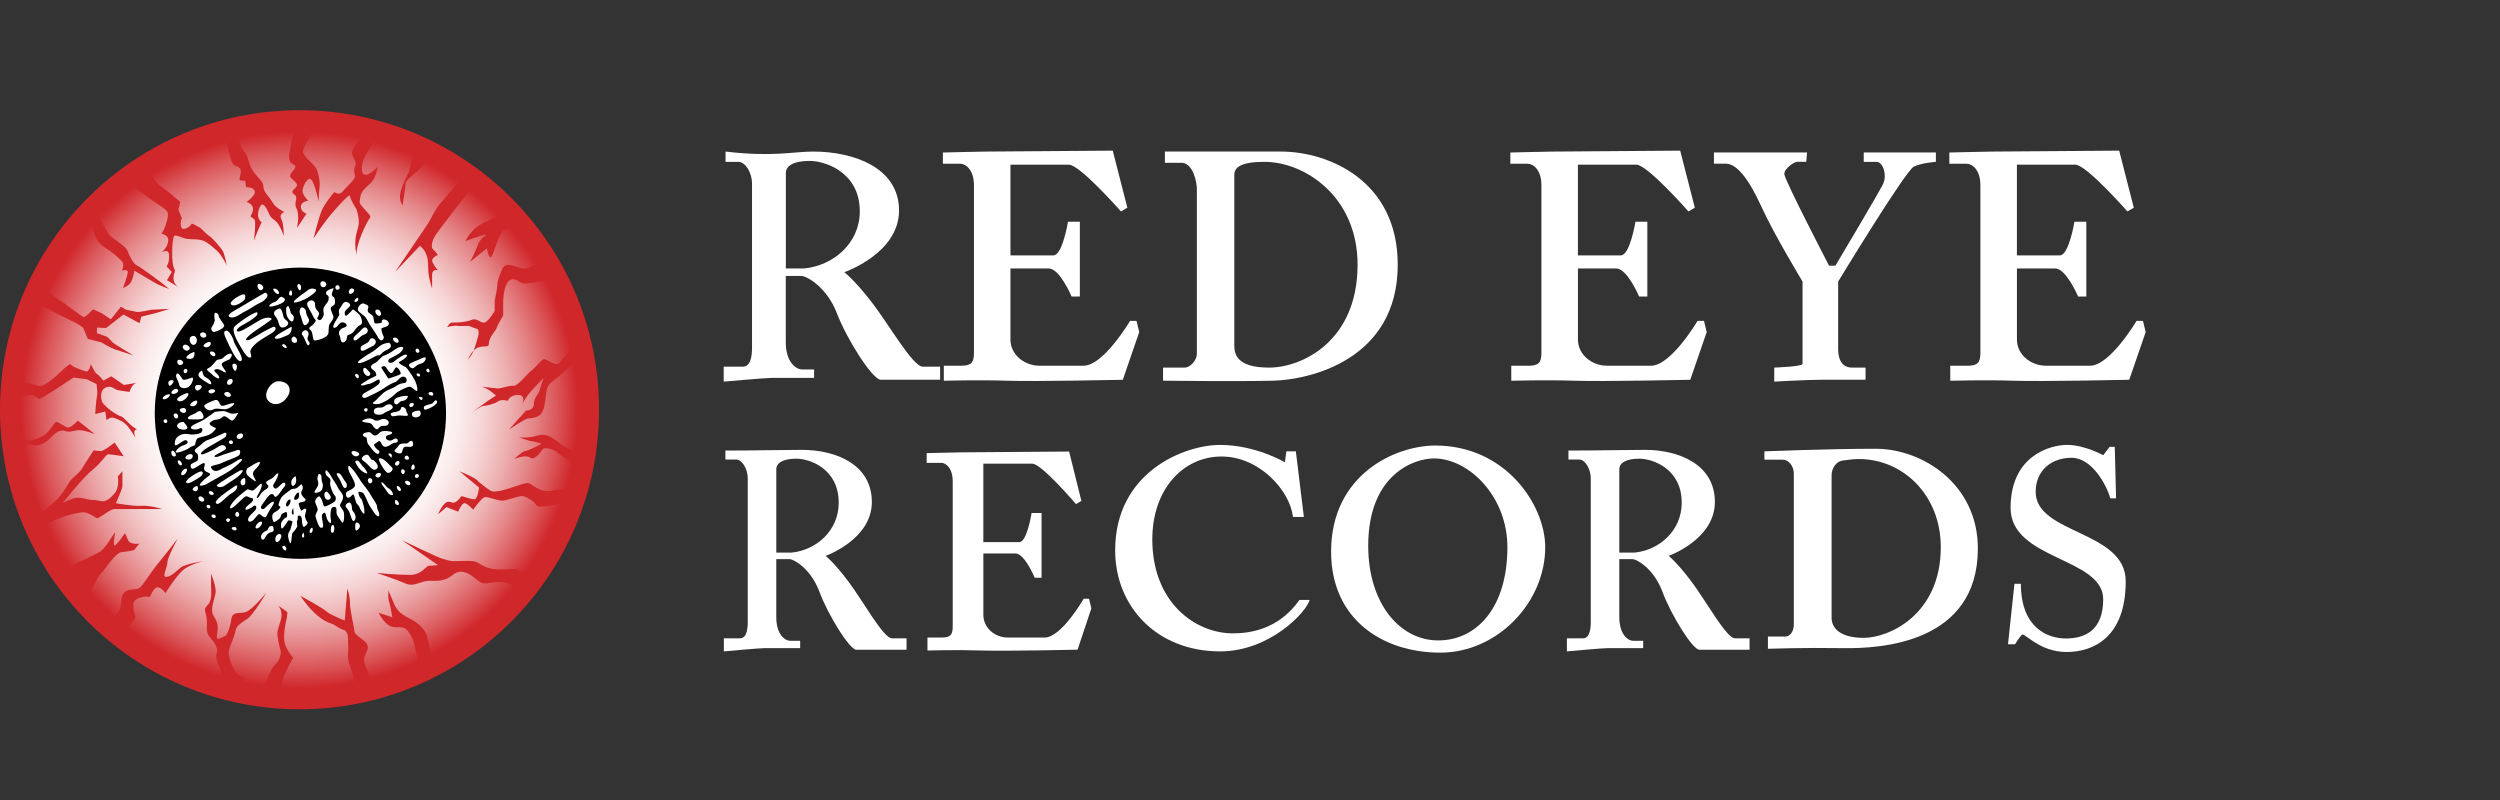 <?xml version="1.0" encoding="utf-8"?>
<!-- Generator: Adobe Illustrator 20.1.0, SVG Export Plug-In . SVG Version: 6.00 Build 0)  -->
<svg version="1.1" id="logos" xmlns="http://www.w3.org/2000/svg" xmlns:xlink="http://www.w3.org/1999/xlink" x="0px" y="0px"
	 viewBox="0 0 125 40" enable-background="new 0 0 125 40" xml:space="preserve">
<rect x="0" y="0" width="125" height="40" fill="#333333" stroke="none"/>
<g id="Layer_2_1_">
</g>
<radialGradient id="SVGID_1_" cx="14.976" cy="20.487" r="14.976" gradientUnits="userSpaceOnUse">
	<stop  offset="0.403" style="stop-color:#FFFFFF"/>
	<stop  offset="0.464" style="stop-color:#FEFAFA"/>
	<stop  offset="0.536" style="stop-color:#FBECEC"/>
	<stop  offset="0.613" style="stop-color:#F6D4D5"/>
	<stop  offset="0.694" style="stop-color:#EEB3B4"/>
	<stop  offset="0.778" style="stop-color:#E5888A"/>
	<stop  offset="0.863" style="stop-color:#DA5558"/>
	<stop  offset="0.93" style="stop-color:#D0272B"/>
</radialGradient>
<circle fill="url(#SVGID_1_)" cx="14.976" cy="20.487" r="14.976"/>
<path fill="#D0272B" d="M23.78,9.14c0,0-1.935,2.456-2.065,2.717c-0.13,0.261-0.174,0.522-0.043,0.63s0.217,0.261,0.217,0.261
	s-0.37,0.152-0.261,0.37c0.109,0.217,0.261,0.391,0.261,0.391s-0.283-0.065-0.283,0.217s0,0.696,0,0.696s-0.196-0.543-0.196-1
	s-0.043-0.587-0.13-0.783c-0.087-0.196-0.283-0.348-0.283-0.348l-1.239,1.304c0,0,1.543-2.261,1.652-2.434
	c0.109-0.174,0.435-0.826,0.609-1c0.174-0.174,0.304-0.348,0.5-0.587s0.804-0.956,0.804-0.956l0.348-0.109l0.283,0.239L23.78,9.14z"
	/>
<path fill="#D0272B" d="M21.628,7.51c-0.13,0.13-0.196,0.456-0.565,0.848c-0.37,0.391-0.783,0.63-0.783,0.804
	c0,0.174-0.152,1.109-0.152,1.109s-0.217-0.283-0.087-0.717s0.217-0.565,0.37-0.891s0.13-0.609,0.196-0.696
	c0.065-0.087,0.652-0.674,0.652-0.674L21.628,7.51z"/>
<path fill="#D0272B" d="M18.889,8.336c0,0-0.087,0.543-0.326,0.783s-0.5,0.413-0.543,0.717s-0.109,0.261,0.174,0.587
	c0.283,0.326,0.391,0.37,0.283,0.5c-0.109,0.13-0.696,1.282-0.652,1.848c-0.174-0.891,0.065-1.217,0.109-1.543
	c0.043-0.326-0.109-0.761-0.109-0.761s-0.326-0.522-0.326-0.674c0-0.152-0.587,0.5-0.956,0.935s-0.869,1.196-0.869,1.196
	s0.239-0.956,0.391-1.348c0.152-0.391,0.652-0.978,0.652-0.978s0.239,0.196,0.413-0.022s0.565-0.543,0.609-0.717
	c0.043-0.174-0.109-0.304,0.022-0.565c0.13-0.261-0.261-0.456-0.13-0.783s0.391-0.522,0.543-0.761s0.239-0.413,0.239-0.413
	l0.696,0.043c0,0-0.543,0.913-0.609,1.022c-0.065,0.109-0.5,0.696-0.391,1.174C18.215,9.054,18.889,8.336,18.889,8.336z"/>
<path fill="#D0272B" d="M16.041,6.054c-0.326,0.413-0.891,1.282-0.891,1.522s0.543,0.63,0.652,0.826
	c0.109,0.196,0.217,0.63,0.174,0.978c-0.043,0.348-0.043,0.696-0.043,0.696s-0.152-0.739-0.326-1.043
	c-0.174-0.304-0.456,0.239-0.478,0.478c-0.022,0.239,0.283,0.522,0.283,0.522s-0.37,0.043-0.37,0.304
	c0,0.261,0.283,0.348,0.283,0.348l-0.478,0.717c0,0,0.152-0.652-0.022-0.978c-0.174-0.326,0.152-0.522-0.13-0.717
	C14.411,9.51,15.02,9.38,14.802,9.14c-0.217-0.239-0.348-0.261-0.283-0.413c0.065-0.152,0.37-0.37,0.196-0.478
	c-0.174-0.109-0.261-0.13-0.261-0.413s0.109-0.652,0.174-0.956c0.065-0.304,0.456-1.109,0.456-1.109L16.041,6.054z"/>
<path fill="#D0272B" d="M11.716,6.25c0,0,0.196,0.956,0.478,1.304c0.283,0.348,0.174,0.543,0.435,0.956
	c0.261,0.413,0.543,0.543,0.543,0.826c0,0.283,0.304,0.5,0.456,0.783c0.152,0.283,0.587,0.478,0.587,0.478s-0.283,0.109-0.152,0.348
	c0.13,0.239,0.13,0.848,0.13,0.848s-0.217-0.609-0.435-0.761c-0.217-0.152-0.239-0.196-0.348-0.435
	c-0.109-0.239-0.196-0.37-0.304-0.37s-0.391,0.609-0.022,0.891c-0.087,0.13-0.391,0.913-0.391,0.913s0.13-0.978,0.022-1.065
	s-0.196-0.152-0.196-0.152s0.196-0.283,0.109-0.478c-0.087-0.196-0.304-0.239-0.304-0.239s0.478-0.326,0.413-0.543
	c-0.065-0.217-0.435-0.196-0.435-0.196l-0.043-0.326c0,0-0.283,0.043-0.283-0.087c0-0.13,0.13-0.37,0.022-0.522
	c-0.109-0.152-0.326-0.087-0.413-0.348c-0.087-0.261-0.152-0.478-0.217-0.761c-0.065-0.283-0.261-0.804-0.261-0.804L11.716,6.25z"/>
<path fill="#D0272B" d="M11.325,13.205c0,0-0.087-0.456-0.174-0.63c-0.087-0.174-0.522-0.674-0.696-0.783
	c-0.174-0.109-0.413-0.413-0.5-0.435c-0.087-0.022-0.37-0.239-0.391-0.152s-0.261,0.261-0.413,0.239
	c-0.152-0.022-0.13-0.478-0.065-0.5s-0.217-0.435-0.152-0.543s0.065-0.326,0.065-0.326S8.76,9.901,8.608,9.749
	C8.455,9.597,7.869,9.227,7.782,9.075C7.695,8.923,7.173,8.054,7.173,8.054l-1.13,0.804c0,0,0.891,0.674,1.369,1.022
	c0.478,0.348,0.913,0.565,0.978,0.761s-0.196,0.935-0.304,1c-0.109,0.065,0.326,0.043,0.326,0.37c0,0.326-0.326,0.609-0.326,0.609
	s0.37-0.239,0.37,0.174c0,0.413-0.13,0.522-0.13,0.522l0.261,0.283l-0.239,0.413l0.652,0.391c0,0-0.326-0.152-0.326-0.478
	c0-0.326,0.13-0.326,0.043-0.478c-0.087-0.152-0.109-0.543-0.109-0.804s0.022-0.696,0.087-0.826c0.065-0.13,0.456,0.109,0.674,0.13
	s0.63,0,0.848,0.109c0.217,0.109,0.435,0.304,0.652,0.5c0.217,0.196,0.5,0.761,0.5,0.761L11.325,13.205z"/>
<path fill="#D0272B" d="M8.108,14.162c0,0-1.065-0.804-1.261-0.891c-0.196-0.087-0.37-0.478-0.478-0.739
	c-0.109-0.261-0.717-0.565-0.891-0.783c-0.174-0.217-0.217-0.326-0.326-0.543c-0.109-0.217-0.652-0.869-0.652-0.869l-0.478,0.283
	c0,0,0.63,0.456,0.63,0.696c0,0.239,0.087,0.739,0.565,1.043c0.478,0.304,0.696,0.522,0.869,0.696s0,0.478,0,0.478
	s0.304-0.087,0.304,0.065c0,0.152-0.239,0.804-0.239,0.804s0.304-0.109,0.413-0.326c0.109-0.217,0.152-0.543,0.152-0.543
	s0.63,0.37,0.956,0.565c0.326,0.196,0.783,0.348,0.783,0.348L8.108,14.162z"/>
<path fill="#D0272B" d="M8.477,15.444l-0.913,0.043c0,0-0.587,0.13-0.717,0.109c-0.13-0.022-0.543-0.109-0.543-0.109l-0.261-0.152
	l-0.5,0.63l-0.456-0.304l-0.435-0.196c0,0-0.37,0.391-0.456,0.391s-1-0.717-1.087-0.761c-0.087-0.043-1.326-0.956-1.326-0.956
	L1.5,14.988c0,0,2.065,1.065,2.195,1.109c0.13,0.043,0.456,0.283,0.456,0.283l0.239,0.565l0.674,0.174c0,0,0.478,0.283,0.674,0.348
	s0.935,0.304,0.935,0.304s-1-0.587-1.065-0.674c-0.065-0.087-0.261-0.261-0.261-0.261l-0.5-0.174v-0.283L5.304,16.4l0.869-0.674
	l0.804,0.435l0.087-0.326l0.783-0.196L8.477,15.444z"/>
<path fill="#D0272B" d="M6.847,19.139c0.193-0.032-0.652,0.109-0.652,0.109l-0.63-0.435l-0.391,0.217c0,0-0.261-0.304-0.348-0.348
	c-0.087-0.043-0.283-0.478-0.283-0.478s-0.087,0.391-0.217,0.37s-0.739-0.239-0.783-0.348s-0.609,0.456-0.609,0.456
	S2.195,19.4,1.913,19.291s-1.478-0.326-1.478-0.326l-0.087,0.891c0,0,1.13-0.109,1.239-0.109c0.109,0,0.304,0.196,0.37,0.196
	s0.5-0.283,0.587-0.326c0.087-0.043,1.13-0.739,1.13-0.739l0.674,0.087l0.478,0.239c0,0,0.065,0.456,0.022,0.609
	c-0.043,0.152-0.087,0.891-0.087,0.891l0.5-0.13l0.065,0.435c0,0,0.174-0.152,0.304-0.13s0.478,0.152,0.674,0.348
	C6.499,21.422,6.782,21.9,6.782,21.9s-0.196-0.435,0.087-0.435c-0.326-0.109-0.652-0.609-0.826-0.652
	c-0.174-0.043-0.5-0.283-0.5-0.283s-0.37-0.283-0.435-0.435c-0.065-0.152-0.13-0.587,0.174-0.717c0.304-0.13,0.413,0.087,0.609,0.13
	c0.196,0.043,0.587,0.087,0.587,0.087S6.586,19.183,6.847,19.139z"/>
<path fill="#D0272B" d="M4.739,21.704L3.891,21.03c0,0-0.326,0.348-0.478,0.348s-0.5-0.304-0.609-0.283S2.5,21.574,2.217,21.748
	s-0.674,0.304-0.848,0.304s-0.826-0.261-0.826-0.261l-0.065,0.478c0,0,0.826-0.109,1.13-0.022c0.304,0.087,0.674-0.087,0.935-0.37
	c0.261-0.283,0.5-0.413,0.717-0.326c0.217,0.087,0.391-0.022,0.652-0.043S4.739,21.704,4.739,21.704z"/>
<path fill="#D0272B" d="M5.728,22.128c0,0-0.522,0.424-0.685,0.424c-0.163,0-0.359-0.033-0.359-0.033s-0.456,0.685-0.587,0.913
	c-0.13,0.228-0.522,0.489-0.619,0.652s-0.391,0.652-0.619,0.88s-0.88,0.783-1.043,0.815c-0.163,0.033-0.522,0.098-0.522,0.098
	l0.326,0.946c0,0,0.685-0.652,1.174-0.848s1.011-0.326,1.304-0.359c0.293-0.033,0.652,0.261,0.75,0.293
	c0.098,0.033,0.652-0.456,0.88-0.456s0.815,0,1.206,0c0.391,0,1.174,0,1.174,0s-0.619-0.196-1.043-0.163
	c-0.424,0.033-1.272-0.13-1.272-0.13s0.326-0.717,0.326-0.848c0-0.13,0-0.75,0-0.75l-0.228,0.261c0,0,0.098,0.554-0.163,0.848
	c-0.261,0.293-0.424,0.391-0.587,0.391s-0.293-0.065-0.522-0.065s-0.619-0.163-0.88-0.098c-0.261,0.065-0.619,0.261-0.619,0.261
	s1.076-1.337,1.5-1.663c0.424-0.326,0.685-0.783,0.783-0.783s0.783,0.098,0.783,0.098L5.728,22.128z"/>
<path fill="#D0272B" d="M5.76,26.627c-0.13,0.098-0.489,0.848-0.848,1.011s-0.75,0.391-1.011,0.489
	c-0.261,0.098-0.783,0.489-0.783,0.489s0.196,0.685,0.456,0.913s0.652,0.783,0.652,0.783s0.554-1.369,0.815-1.63
	c0.261-0.261,0.717-1.043,1.043-1.076c0.326-0.033,0.619-0.098,0.619-0.098l0.261-0.326c0,0-0.456,0.065-0.554-0.163
	C6.314,26.79,6.249,26.66,6.249,26.66s-0.424,0.619-0.522,0.619S5.76,26.627,5.76,26.627z"/>
<path fill="#D0272B" d="M8.89,26.921c0,0-0.522,0.685-0.978,1.239s-0.75,1.109-0.946,1.239c-0.196,0.13-0.587,0-0.783,0.261
	c-0.196,0.261-0.033,0.619-0.293,0.978c-0.261,0.359-0.456,0.522-0.456,0.522l0.424,0.815c0,0,0.913-1.011,0.913-1.109
	c0-0.098-0.293-0.717,0.065-0.913c0.359-0.196,0.652-0.098,0.652-0.098s0.196-0.489,0.391-0.489c0.196,0,0.391,0.293,0.391,0.293
	s0.587-0.946,0.946-1.206c0.359-0.261,0.946-0.391,0.946-0.391s-0.913,0.13-1.141,0.326c-0.228,0.196-0.489,0.456-0.717,0.456
	c-0.228,0,0.065-0.456,0.065-0.717C8.369,27.866,8.89,26.921,8.89,26.921z"/>
<path fill="#D0272B" d="M10.553,28.681c0,0,0,0.326,0,0.587c0,0.261,0.065,0.75-0.163,0.978c-0.228,0.228-0.13,0.228-0.065,0.619
	c0.065,0.391-0.065,0.717,0.13,0.946c0.196,0.228,0.326,0.391,0.391,0.619c0.065,0.228-0.163,0.228,0.065,0.783
	c0.228,0.554,0.326,0.75,0.261,0.946c-0.065,0.196-0.13,0.424-0.13,0.424l0.685,0.228l0.522-0.913c0,0-0.326-0.065-0.489-0.326
	c-0.163-0.261-0.424-0.815-0.293-1.141c0.13-0.326,0.293-0.75,0.326-0.946c0.033-0.196,0.293-0.359,0.587-0.554
	s0.946-1.304,0.946-1.304s-0.717,0.88-1.043,0.978c-0.326,0.098-0.652-0.065-0.717,0.359s-0.228,0.848-0.326,0.848
	c-0.098,0-0.456,0.326-0.391-0.065c0.065-0.391,0.065-0.587-0.163-0.946c-0.228-0.359,0.098-0.913,0.098-1.239
	C10.781,29.236,10.553,28.681,10.553,28.681z"/>
<path fill="#D0272B" d="M13.911,30.279c0,0,0.261,0.261,0.13,0.717c-0.13,0.456-0.196,0.522-0.163,0.815
	c0.033,0.293,0.163,0.783,0.163,0.783s0,0.359-0.261,0.619c-0.261,0.261-0.326,0.554-0.456,0.815
	c-0.13,0.261-0.489,0.978-0.489,0.978l1.141,0.098c0,0,0.033-0.913,0.261-1.402c0.228-0.489,0.424-0.815,0.424-0.815
	s-0.456-0.456-0.456-0.978c0-0.522,0.098-0.815,0.13-0.978c0.033-0.163,0.033-0.326,0.033-0.326L13.911,30.279z"/>
<path fill="#D0272B" d="M15.02,29.79c0,0,0.391,0.619,0.88,1.011c0.489,0.391,0.652,0.326,0.88,0.489s0.456,0.228,0.456,0.228
	s0.163,0.098,0.163,0.391c0,0.293,0.033,0.456,0,0.783c-0.033,0.326,0.13,0.685,0.228,0.978c0.098,0.293,0.065,0.359,0.065,0.652
	s0,0.619,0,0.619l0.848-0.13c0,0-0.033-0.75-0.098-1.043c-0.065-0.293-0.293-0.619-0.228-0.88s0.261-0.456,0.13-0.685
	c-0.13-0.228-0.619-0.456-0.619-0.619c0-0.163-0.228-1.043-0.228-1.435c0-0.391-0.13-0.717-0.13-0.717l-0.13,1.598
	c0,0-0.75-0.293-0.913-0.456S15.02,29.79,15.02,29.79z"/>
<path fill="#D0272B" d="M19.421,29.529c0,0-0.033,0.359,0.033,0.554s0.163,0.783,0.163,0.783l-0.685-0.228
	c0,0,0.261,0.554,0.619,0.685s0.619-0.13,0.913,0.326c0.293,0.456,0.228,0.522,0.391,1.206c0.163,0.685,0.196,1.109,0.196,1.109
	l0.75-0.391c0,0-0.326-1.174-0.424-1.663c-0.098-0.489-0.554-0.815-0.946-1.011s-0.587-0.391-0.717-0.685
	C19.584,29.92,19.421,29.529,19.421,29.529z"/>
<path fill="#D0272B" d="M18.835,28.649c0,0,0.783,0.261,1.109,0.391c0.326,0.13,0.522,0.261,0.848,0.163
	c0.326-0.098,0.456-0.163,0.685-0.163s0.522,0.033,0.848-0.098c0.326-0.13,0.456-0.456,0.913-0.326
	c0.456,0.13,0.685,0.554,0.978,0.554s0.359-0.065,0.815-0.065c0.456,0,1.011,0.391,1.109,0.456c0.098,0.065,0.619-0.261,0.619-0.261
	s-0.619-0.848-1.011-0.848c-0.391,0-0.815,0.065-1.239-0.033c-0.424-0.098-0.587-0.326-0.848-0.359s-0.815,0-0.978,0
	s-0.359-0.065-0.587-0.13c-0.228-0.065-1.989-0.913-1.989-0.913l1.793,1.239c0,0-0.326,0.033-0.456,0.033s-0.359,0.456-0.946,0.456
	C19.911,28.747,18.835,28.649,18.835,28.649z"/>
<path fill="#D0272B" d="M22.975,23.563l0.978,0.815c0,0-0.065,0.587-0.228,0.587s-0.652-0.163-0.652-0.163s-0.196,0.293-0.359,0.326
	s-0.261-0.13-0.456,0.033s-0.359,0.554-0.359,0.554l0.424-0.359l0.587,0.228c0,0,0.163-0.391,0.293-0.424
	c0.13-0.033,0.456,0.326,0.456,0.326s0.391-0.554,0.554-0.619c0.163-0.065,0.685,0.196,0.946,0.163
	c0.261-0.033,0.783-0.228,0.946-0.228c0.163,0,0.619,0.261,0.717,0.456c0.098,0.196,1.011-0.065,1.174-0.065
	s0.848,0.717,0.848,0.717l0.228-1.011c0,0-0.619-0.424-1.043-0.424s-0.424,0.13-0.815,0.065c-0.391-0.065-0.685-0.391-0.815-0.391
	s-0.326,0.065-0.619,0.163c-0.293,0.098-1.011,0.359-1.239,0.228c-0.228-0.13-0.587-0.424-0.717-0.554
	C23.693,23.856,22.975,23.563,22.975,23.563z"/>
<path fill="#D0272B" d="M29.138,23.432c0,0-1.141-0.652-1.239-0.783c-0.098-0.13-0.652-0.359-0.783-0.163
	c-0.13,0.196-0.424,0.554-0.619,0.391s-0.783,0.065-0.783,0.065s0.424-0.391,0.554-0.391c0.13,0,0.815-0.359,0.815-0.359
	s-0.391-0.13-0.489-0.13c-0.098,0-0.652-0.196-0.652-0.196s0.456,0.065,0.978-0.098c0.522-0.163,1.011,0.391,1.239,0.522
	c0.228,0.13,0.456,0.196,0.685,0.326c0.228,0.13,0.783,0.196,0.783,0.196L29.138,23.432z"/>
<path fill="#D0272B" d="M29.04,17.889c0,0-0.587,0.456-1.011,0.848s-0.652,0.391-0.717,0.913s-0.098,0.848-0.261,1.043
	s-0.522,0.228-0.652,0.228s-0.946,0.554-0.946,0.554l0.848-0.946c0,0,0.391,0,0.391-0.326s0.261-0.522,0.293-0.685
	s0.196-0.619,0.196-0.619s-0.587,0.587-0.783,0.848c-0.196,0.261-0.293,0.489-0.293,0.489s0.228-0.489-0.196-0.489
	c-0.424,0-0.522,0.293-0.522,0.293s-0.326-0.098-0.489,0.033c-0.163,0.13-0.652,0.228-0.75,0.228c-0.098,0-0.554,0.326-0.554,0.326
	s0.652-0.489,0.848-0.619s0.359-0.228,0.359-0.228s-0.391-0.359-0.652-0.424c-0.261-0.065,0.554,0.065,0.75,0.065
	s0.587-0.163,0.783-0.13s0.75-0.685,0.88-0.75c0.13-0.065,0.522-0.587,0.652-0.587c0.13,0,0.587,0.391,0.75,0.196
	s0.685-0.815,0.848-1.043s0.424-0.848,0.424-0.848S29.138,17.824,29.04,17.889z"/>
<path fill="#D0272B" d="M27.247,12.999c0,0-0.049,0.028-0.128,0.07c-0.214,0.114-0.644,0.33-0.883,0.354
	c-0.326,0.033-0.913-0.424-1.109,0c-0.196,0.424-0.261,0.685-0.261,0.848c0,0.163-0.13,0.75-0.13,0.75v0.522
	c0,0-0.326,0.554-0.522,0.587c-0.196,0.033-0.359-0.261-0.652-0.13c-0.293,0.13-0.88,0.13-0.978,0.13
	c-0.098,0-0.228,0.228-0.228,0.228s0.293-0.098,0.522-0.065c0.228,0.033,0.522-0.033,0.652,0.033c0.13,0.065,0.359,0.13,0.359,0.13
	s0.098,0.13,0,0.424c-0.098,0.293-0.163,0.652-0.326,0.88c-0.163,0.228-0.163,0.228-0.163,0.228s0.196-0.619,0.685-0.652
	c0.489-0.033,0.293-0.033,0.391-0.326c0.098-0.293,0.326-0.489,0.359-0.619c0.033-0.13,0.326-0.619,0.326-0.619s0-0.587,0-0.75
	s0.065-0.946,0.391-1.043c0.326-0.098,0.424,0.261,0.815,0.196c0.391-0.065,1.011-0.13,1.206-0.261
	c0.196-0.13,0.424-0.293,0.424-0.293l-0.587-1.011L27.247,12.999z"/>
<path fill="#D0272B" d="M25.29,10.456c-0.065,0.13-0.652,0.456-0.75,0.522c-0.098,0.065-0.326,0.098-0.685,0.359
	c-0.359,0.261-0.587,0.717-0.587,0.717s0.717-0.261,0.978-0.326c0.261-0.065-0.228,0.13-0.359,0.522
	c-0.13,0.391-0.391,0.848-0.391,0.848l0.848-0.685c0,0,0.098,0.587,0.228,0.424s0.359-1.174,0.619-1.304
	c0.261-0.13,0.652-0.456,0.783-0.489c0.13-0.033-0.033-0.424-0.13-0.456C25.747,10.553,25.29,10.456,25.29,10.456z"/>
<circle cx="15.02" cy="20.661" r="7.282"/>
<path fill="#FFFFFF" d="M13.911,19.063c-0.359,0-0.783,0.619-0.522,0.946s0.717,0.228,0.978-0.163S14.433,19.063,13.911,19.063z"/>
<path fill="#FFFFFF" d="M11.912,20.639c0,0-0.196,0.391-0.304,0.391c-0.109,0-0.348-0.304-0.456-0.196
	c-0.109,0.109-0.261,0.152-0.37,0.152c-0.109,0-0.304,0.13-0.304,0.196c0,0.065,0.152,0.152,0.261,0.196
	c0.109,0.043,0.043,0.087-0.13,0.261c-0.174,0.174-0.674,0.217-0.739,0.283c-0.065,0.065-0.109,0.239-0.109,0.304
	s-0.13,0.043-0.304,0.174s-0.696,0.304-0.674,0.196c0.022-0.109,0.217-0.283,0.435-0.348c0.217-0.065,0.196-0.217,0.065-0.239
	s-0.543,0.413-0.543,0.196s0.065-0.348,0.283-0.456c0.217-0.109,0.435-0.022,0.565-0.022c0.13,0,0.391-0.022,0.478-0.109
	c0.087-0.087,0.065-0.283-0.087-0.196c-0.152,0.087-0.435,0.065-0.435-0.043c0-0.109,0.391-0.261,0.565-0.348
	c0.174-0.087,0.63-0.435,0.63-0.435s0.283-0.043,0.413-0.043c0.13,0,0.174,0.043,0.348,0.109
	C11.672,20.726,11.912,20.639,11.912,20.639z"/>
<path fill="#FFFFFF" d="M11.694,20.161c-0.123-0.031-0.435,0.13-0.587,0.13s-0.13-0.37-0.37-0.283
	c-0.239,0.087-0.5,0.196-0.522,0.283c-0.022,0.087,0.217,0.304,0.413,0.196c0.196-0.109,0.37-0.022,0.609-0.022
	C11.477,20.465,11.781,20.183,11.694,20.161z"/>
<path fill="#FFFFFF" d="M9.977,20.552c-0.2,0.05-0.109,0.087-0.348,0.174c-0.239,0.087-0.326,0.239-0.13,0.239
	c0.196,0,0.652,0.043,0.674-0.087C10.194,20.748,10.064,20.53,9.977,20.552z"/>
<path fill="#FFFFFF" d="M9.173,21.095c-0.326,0-0.413,0.261-0.196,0.348c0.217,0.087,0.391,0.022,0.391-0.065
	C9.368,21.291,9.173,21.095,9.173,21.095z"/>
<path fill="#FFFFFF" d="M9.607,18.878c-0.095,0.019-0.413,0.174-0.478,0.087c-0.065-0.087-0.217-0.391-0.304-0.261
	c-0.087,0.13,0.109,0.348,0.13,0.522c0.022,0.174,0.261,0.239,0.456,0.13C9.607,19.248,9.716,18.857,9.607,18.878z"/>
<path fill="#FFFFFF" d="M9.934,19.248C9.644,19.229,9.76,19.53,9.868,19.53C9.977,19.53,10.26,19.27,9.934,19.248z"/>
<path fill="#FFFFFF" d="M10.586,19.465c-0.282,0.031-0.152,0.261,0.043,0.196S10.781,19.444,10.586,19.465z"/>
<path fill="#FFFFFF" d="M9.781,20.03c-0.245,0.07-0.391,0.283-0.152,0.283C9.868,20.313,9.934,19.987,9.781,20.03z"/>
<path fill="#FFFFFF" d="M9.151,20.4c-0.353,0.05-0.043,0.304,0.087,0.239C9.368,20.574,9.303,20.378,9.151,20.4z"/>
<path fill="#FFFFFF" d="M9.325,19.661c-0.108,0.025-0.674,0.283-0.391,0.391C9.216,20.161,9.607,19.596,9.325,19.661z"/>
<path fill="#FFFFFF" d="M8.716,19.465c-0.272,0.156-0.13,0.304,0.087,0.196C9.021,19.552,8.868,19.378,8.716,19.465z"/>
<path fill="#FFFFFF" d="M8.564,19.009c-0.239,0.02-0.13,0.304-0.065,0.283C8.564,19.27,8.825,18.987,8.564,19.009z"/>
<path fill="#FFFFFF" d="M9.281,18.444c-0.13,0-0.13,0.217-0.022,0.217S9.434,18.444,9.281,18.444z"/>
<path fill="#FFFFFF" d="M8.955,17.987c-0.158,0-0.109,0.304,0.087,0.261C9.238,18.205,9.173,17.987,8.955,17.987z"/>
<path fill="#FFFFFF" d="M10.107,18.531c-0.13,0.043-0.304,0.217-0.065,0.391c0.239,0.174,0.543,0.391,0.522,0.239
	s-0.239-0.283-0.326-0.326C10.151,18.791,10.107,18.531,10.107,18.531z"/>
<path fill="#FFFFFF" d="M10.868,17.987c-0.109,0.065-0.239,0.326-0.435,0.413c-0.196,0.087,0,0.152,0.174,0.326
	c0.174,0.174,0.413,0.283,0.348,0.109c-0.065-0.174-0.37-0.304-0.174-0.37c0.196-0.065,0.435,0.196,0.5,0.152
	s-0.217-0.304-0.196-0.413s0.326-0.196,0.391-0.239c0.065-0.043,0.196-0.283,0.043-0.283c-0.152,0-0.304,0.152-0.37,0.217
	C11.086,17.965,10.868,17.987,10.868,17.987z"/>
<path fill="#FFFFFF" d="M10.586,17.574c-0.206,0-0.022,0.239,0.109,0.239C10.825,17.813,10.781,17.574,10.586,17.574z"/>
<path fill="#FFFFFF" d="M10.477,17.096c-0.108-0.015-0.456,0.196-0.217,0.261C10.499,17.422,10.629,17.118,10.477,17.096z"/>
<path fill="#FFFFFF" d="M9.586,16.813c-0.224,0.093-0.043,0.522,0.152,0.413C9.934,17.118,9.847,16.705,9.586,16.813z"/>
<path fill="#FFFFFF" d="M9.194,17.248c-0.187,0.14,0.13,0.391,0.261,0.239C9.586,17.335,9.281,17.183,9.194,17.248z"/>
<path fill="#FFFFFF" d="M9.716,17.596c-0.196,0.043-0.609,0.326-0.261,0.348C9.803,17.965,9.716,17.596,9.716,17.596z"/>
<path fill="#FFFFFF" d="M10.76,15.64c-0.065,0-0.043,0.283-0.022,0.348c0.022,0.065-0.087,0.283-0.152,0.37
	c-0.065,0.087,0.022,0.261,0.13,0.239s0.587-0.196,0.478-0.37s-0.261-0.348-0.261-0.435S10.846,15.64,10.76,15.64z"/>
<path fill="#FFFFFF" d="M10.173,16.618c-0.296,0-0.152,0.304,0.043,0.261C10.412,16.835,10.281,16.618,10.173,16.618z"/>
<path fill="#FFFFFF" d="M11.325,16.531c-0.174,0-0.13,0.196,0,0.456c0.13,0.261,0.5,1.152,0.717,1.065
	c0.217-0.087-0.304-0.783-0.348-0.978C11.651,16.879,11.455,16.531,11.325,16.531z"/>
<path fill="#FFFFFF" d="M12.145,14.719c-0.13,0.016-0.784,0.392-0.566,0.523c0.218,0.131,0.675-0.24,0.675-0.305
	S12.319,14.698,12.145,14.719z"/>
<path fill="#FFFFFF" d="M13.256,14.632c-0.196,0.109-1.089,0.632-1.263,0.741c-0.174,0.109-0.741,0.37-0.501,0.479
	c0.24,0.109,0.566-0.196,0.762-0.283s0.457-0.283,0.632-0.37c0.174-0.087,0.283-0.109,0.436-0.305
	C13.473,14.698,13.256,14.632,13.256,14.632z"/>
<path fill="#FFFFFF" d="M12.972,14.197c-0.199-0.028-0.065,0.392,0.109,0.305C13.256,14.415,13.125,14.218,12.972,14.197z"/>
<path fill="#FFFFFF" d="M12.842,15.613c-0.218,0.022-1.024,0.588-1.133,0.741c-0.109,0.152,0.087,0.588,0.218,0.806
	c0.131,0.218,0.37,0.697,0.545,0.719c0.174,0.022,0.044-0.196,0.044-0.305c0-0.109,0.152-0.327,0.501-0.566
	c0.349-0.24,0.784-0.414,0.762-0.588s-0.218-0.022-0.414,0.065c-0.196,0.087-0.806,0.501-0.958,0.523
	c-0.152,0.022-0.152-0.065,0.109-0.283c0.261-0.218,1.089-0.719,1.067-0.784c-0.022-0.065-0.24-0.087-0.457,0
	c-0.218,0.087-0.958,0.61-1.176,0.632c-0.218,0.022-0.087-0.174,0.152-0.305c0.24-0.131,0.501-0.283,0.675-0.436
	C12.951,15.678,12.842,15.613,12.842,15.613z"/>
<path fill="#FFFFFF" d="M13.683,14.433c-0.097,0.019,0.163,0.342,0.245,0.261S13.846,14.401,13.683,14.433z"/>
<path fill="#FFFFFF" d="M14.123,14.857c-0.182-0.078-0.179,0.179-0.391,0.245s-0.359,0.228-0.212,0.228
	c0.147,0,0.522-0.114,0.652-0.228C14.303,14.988,14.237,14.906,14.123,14.857z"/>
<path fill="#FFFFFF" d="M13.96,15.428c-0.176,0.059-0.375,0.179-0.179,0.408c0.196,0.228,0.13,0.505,0.31,0.538
	s0.44-0.179,0.261-0.326c-0.179-0.147-0.163-0.147-0.196-0.293C14.123,15.607,14.058,15.395,13.96,15.428z"/>
<path fill="#FFFFFF" d="M14.417,15.297c-0.147,0.049-0.114,0.196-0.098,0.391c0.016,0.196,0.293,0.554,0.359,0.293
	c0.065-0.261-0.114-0.212-0.147-0.375C14.498,15.444,14.417,15.297,14.417,15.297z"/>
<path fill="#FFFFFF" d="M14.563,16.341c-0.129,0.086-0.929,0.473-0.815,0.571c0.114,0.098,0.456-0.082,0.652-0.163
	C14.596,16.667,14.612,16.308,14.563,16.341z"/>
<path fill="#FFFFFF" d="M14.677,16.83c-0.16,0.046-0.13,0.342,0.082,0.31C14.971,17.107,14.792,16.797,14.677,16.83z"/>
<path fill="#FFFFFF" d="M14.172,17.205c-0.18,0.045,0.082,0.228,0.147,0.196C14.384,17.368,14.237,17.188,14.172,17.205z"/>
<path fill="#FFFFFF" d="M11.71,18.183c-0.212,0,0,0.408,0.065,0.359C11.841,18.493,11.922,18.183,11.71,18.183z"/>
<path fill="#FFFFFF" d="M11.482,18.952c-0.159,0.043-0.185,0.328,0,0.287C11.666,19.198,11.707,18.891,11.482,18.952z"/>
<path fill="#FFFFFF" d="M11.328,19.598c-0.287,0.072,0.021,0.308,0.164,0.236C11.636,19.762,11.451,19.567,11.328,19.598z"/>
<path fill="#FFFFFF" d="M14.558,14.522c-0.07-0.042-0.174,0.226-0.041,0.256S14.609,14.553,14.558,14.522z"/>
<path fill="#FFFFFF" d="M14.948,14.204c-0.123-0.008-0.092,0.195,0.01,0.297C15.06,14.604,15.112,14.215,14.948,14.204z"/>
<path fill="#FFFFFF" d="M15.655,14.43c-0.215-0.02-0.308,0.133-0.472,0.236c-0.164,0.103-0.554,0.4-0.482,0.451
	c0.072,0.051,0.492-0.103,0.738-0.267C15.686,14.686,15.994,14.461,15.655,14.43z"/>
<path fill="#FFFFFF" d="M16.137,14.061c-0.187,0-0.144,0.328,0.051,0.297C16.383,14.327,16.342,14.061,16.137,14.061z"/>
<path fill="#FFFFFF" d="M16.64,14.42c-0.01,0.007-0.338,0.072-0.338,0.226c0,0.164,0.133,0.062,0.133,0.236
	s-0.021,0.174-0.174,0.379c-0.154,0.205-0.072,0.338-0.072,0.42s-0.031,0.174-0.113,0.277c-0.082,0.103-0.226,0-0.215-0.051
	c0.01-0.051,0.174-0.215,0.041-0.338c-0.133-0.123-0.164-0.277-0.154-0.39c0.01-0.113-0.144-0.195-0.256-0.144
	c-0.113,0.051-0.185,0.144-0.092,0.308c0.092,0.164,0.154,0.277,0.195,0.349c0.041,0.072,0.092,0.205,0.133,0.246
	s0.092,0.082,0.031,0.164c-0.062,0.082-0.123,0.154-0.205,0.205c-0.082,0.051-0.133,0.123-0.041,0.185
	c0.092,0.062,0.103,0.195,0.133,0.369c0.031,0.174,0.041,0.195,0.308,0.123c0.267-0.072,0.4-0.174,0.451-0.277s0-0.39,0.082-0.513
	s0.185-0.236,0.185-0.338c0-0.103-0.144-0.328-0.133-0.441c0.01-0.113,0.185-0.133,0.205-0.226c0.021-0.092,0-0.328-0.062-0.338
	c-0.062-0.01-0.113-0.133-0.082-0.195c0.031-0.062,0.082-0.256,0.082-0.256L16.64,14.42z"/>
<path fill="#FFFFFF" d="M15.096,15.368c-0.132,0.026-0.141,0.261-0.076,0.391s0.087,0.38,0.174,0.478
	c0.087,0.098,0.304-0.141,0.25-0.272c-0.054-0.13-0.141-0.228-0.141-0.37C15.302,15.455,15.15,15.357,15.096,15.368z"/>
<path fill="#FFFFFF" d="M15.281,16.509c-0.012-0.002-0.028,0.001-0.045,0.006c-0.087,0.029-0.207,0.146-0.107,0.255
	c0.12,0.13,0.217,0.609,0.326,0.467c0.109-0.141-0.152-0.196-0.065-0.391C15.476,16.65,15.4,16.531,15.281,16.509z"/>
<path fill="#FFFFFF" d="M17.324,15.096c-0.183-0.026-0.239,0.228-0.326,0.315c-0.087,0.087-0.054,0.239-0.033,0.293
	c0.022,0.054-0.12,0.228-0.185,0.348c-0.065,0.12-0.206,0.359-0.043,0.337s0.196-0.261,0.37-0.272
	c0.174-0.011,0.359,0.185,0.098,0.261c-0.261,0.076-0.293,0.272-0.228,0.391c0.065,0.12,0.033,0.391,0.196,0.348
	s0.185-0.25,0.185-0.315c0-0.065,0.185-0.065,0.293-0.185c0.109-0.12,0.152-0.217,0.261-0.304c0.109-0.087,0.239-0.076,0.174-0.326
	c-0.065-0.25-0.174-0.304-0.217-0.348c-0.043-0.043-0.217-0.174-0.217-0.174s-0.239,0.261-0.326,0.315
	c-0.087,0.054-0.12-0.141-0.065-0.228s0.25-0.217,0.25-0.293C17.509,15.183,17.4,15.107,17.324,15.096z"/>
<path fill="#FFFFFF" d="M17.596,14.422c-0.152-0.016-0.228,0.293-0.065,0.272C17.693,14.672,17.802,14.444,17.596,14.422z"/>
<path fill="#FFFFFF" d="M16.878,14.259c-0.156,0-0.141,0.25,0.011,0.228S16.987,14.259,16.878,14.259z"/>
<path fill="#FFFFFF" d="M17.878,14.89c-0.086,0.014-0.25,0.206-0.098,0.206S17.943,14.879,17.878,14.89z"/>
<path fill="#FFFFFF" d="M18.204,15.183c-0.118-0.078-0.359,0.174-0.304,0.326c0.054,0.152,0.304,0.206,0.435,0.446
	c0.13,0.239,0.163,0.304,0.348,0.565c0.185,0.261,0.25,0.446,0.337,0.489c0.087,0.043,0.217-0.076,0.152-0.206
	c-0.065-0.13-0.141-0.37-0.076-0.402s0.359-0.065,0.348-0.228s-0.283-0.261-0.337-0.163c-0.054,0.098,0.054,0.13-0.152,0.152
	s-0.239,0.033-0.261-0.13s-0.011-0.239-0.163-0.326s-0.174-0.163-0.12-0.315S18.269,15.227,18.204,15.183z"/>
<path fill="#FFFFFF" d="M18.856,15.477c-0.197,0.025-0.033,0.337,0.12,0.315C19.128,15.77,19.03,15.455,18.856,15.477z"/>
<path fill="#FFFFFF" d="M18.259,16.368c-0.109,0-0.174,0.12-0.304,0.239c-0.13,0.12-0.326,0.261-0.272,0.38
	c0.054,0.12,0.25-0.065,0.359-0.163c0.109-0.098,0.25-0.087,0.326-0.217S18.313,16.368,18.259,16.368z"/>
<path fill="#FFFFFF" d="M18.585,16.911c-0.115,0.019-0.087,0.141-0.217,0.228c-0.13,0.087-0.37,0.13-0.337,0.304
	s0.174,0.087,0.37-0.022c0.196-0.109,0.315-0.12,0.38-0.272C18.845,16.998,18.65,16.9,18.585,16.911z"/>
<path fill="#FFFFFF" d="M19.421,17.139c-0.375,0.038-0.533,0.261-0.696,0.38c-0.163,0.12-0.152,0.087-0.37,0.228
	c-0.217,0.141-0.543,0.359-0.435,0.402c0.109,0.043,0.489-0.141,0.663-0.239c0.174-0.098,0.315-0.174,0.348-0.141
	c0.033,0.033,0.141-0.087,0.206-0.152c0.065-0.065,0.326-0.163,0.38-0.239C19.574,17.303,19.53,17.129,19.421,17.139z"/>
<path fill="#FFFFFF" d="M19.758,16.879c-0.23-0.016-0.054,0.261,0.098,0.261S19.911,16.89,19.758,16.879z"/>
<path fill="#FFFFFF" d="M20.704,18.944c-0.109-0.196-0.37-0.565-0.413-0.587c-0.043-0.022-0.456-0.206-0.315-0.272
	c0.141-0.065,0.413-0.239,0.37-0.326c-0.043-0.087-0.239,0.022-0.446,0.163c-0.207,0.141-0.217,0.217-0.38,0.217
	s-0.109-0.163-0.033-0.207c0.076-0.043,0.272-0.13,0.456-0.25c0.185-0.12,0.293-0.337,0.152-0.337c-0.203,0-0.337,0.13-0.489,0.228
	c-0.152,0.098-0.261,0.163-0.402,0.207c-0.141,0.043-0.315,0.304-0.435,0.359c-0.12,0.054-0.272,0.152-0.206,0.261
	c0.065,0.109,0.196,0.141,0.217,0.228c0.022,0.087,0.098,0.13-0.043,0.196c-0.141,0.065-0.304,0.141-0.435,0.228
	c-0.13,0.087-0.337,0.196-0.228,0.217c0.109,0.022,0.261-0.065,0.391-0.076c0.13-0.011,0.446-0.25,0.489-0.217
	c0.043,0.033,0.076,0.152-0.054,0.261c-0.13,0.109-0.467,0.304-0.674,0.413c-0.206,0.109-0.12,0.326,0.109,0.217
	c0.228-0.109,0.565-0.261,0.728-0.37c0.163-0.109,0.522-0.348,0.674-0.38c0.152-0.033,0.261-0.315,0.456-0.283
	c0.196,0.033,0.163,0.304,0.043,0.315c-0.12,0.011-0.293,0.043-0.446,0.163c-0.152,0.12-0.424,0.152-0.663,0.37
	s-0.326,0.348-0.446,0.424c-0.12,0.076,0.054,0.12,0.228,0.098c0.174-0.022,0.489-0.217,0.489-0.217s0.293-0.206,0.391-0.315
	c0.098-0.109,0.533-0.315,0.674-0.337c0.141-0.022,0.38,0.315,0.402,0.185C20.889,19.389,20.813,19.139,20.704,18.944z
	 M20.03,18.694c-0.043,0.054-0.326,0.141-0.489,0.196c-0.163,0.054-0.098,0.076-0.283-0.207c-0.185-0.283-0.25-0.337-0.12-0.359
	c0,0,0.098-0.054,0.163,0.043c0.065,0.098,0.141,0.239,0.239,0.283c0.098,0.043,0.163-0.196,0.25-0.272
	C19.878,18.302,20.074,18.639,20.03,18.694z"/>
<path fill="#FFFFFF" d="M18.248,18.389c-0.156,0-0.087,0.283,0.065,0.38c0.152,0.098,0.261-0.065,0.174-0.152
	C18.4,18.531,18.291,18.389,18.248,18.389z"/>
<path fill="#FFFFFF" d="M17.824,18.694c-0.152,0-0.022,0.217,0.065,0.217C17.976,18.911,17.954,18.694,17.824,18.694z"/>
<path fill="#FFFFFF" d="M20.878,17.433c-0.161-0.023-0.109,0.228,0.022,0.206S20.954,17.444,20.878,17.433z"/>
<path fill="#FFFFFF" d="M21.247,17.868c-0.109,0.011-0.185,0.054-0.293,0.109c-0.109,0.054-0.467,0.163-0.5,0.25
	c-0.033,0.087,0.141,0.261,0.261,0.152c0.12-0.109,0.185-0.163,0.359-0.206S21.356,17.857,21.247,17.868z"/>
<path fill="#FFFFFF" d="M21.389,18.433c-0.127,0.036-0.076,0.174,0.033,0.185C21.53,18.628,21.465,18.411,21.389,18.433z"/>
<path fill="#FFFFFF" d="M20.9,18.672c-0.13-0.012-0.065,0.152,0.043,0.152S21.019,18.683,20.9,18.672z"/>
<path fill="#FFFFFF" d="M20.356,19.791c-0.2,0-0.337,0.033-0.511,0.098c-0.174,0.065-0.185,0.304-0.043,0.326
	s0.141-0.163,0.337-0.174S20.454,19.791,20.356,19.791z"/>
<path fill="#FFFFFF" d="M19.378,20.226c-0.155,0.052-0.196,0.163-0.359,0.152c-0.163-0.011-0.315,0.033-0.326,0.163
	s0.076,0.196,0.272,0.196s0.217-0.098,0.391-0.163s0.326-0.163,0.272-0.261C19.574,20.215,19.476,20.193,19.378,20.226z"/>
<path fill="#FFFFFF" d="M20.128,20.346c-0.13,0-0.022,0.109-0.174,0.196c-0.152,0.087-0.478,0.054-0.413,0.185
	c0.065,0.13,0.087,0.087,0.337,0.054c0.25-0.033,0.489,0.065,0.511-0.022s-0.076-0.12-0.076-0.217
	C20.313,20.443,20.204,20.346,20.128,20.346z"/>
<path fill="#FFFFFF" d="M20.595,20.15c-0.182,0.011-0.152,0.206-0.043,0.206S20.78,20.139,20.595,20.15z"/>
<path fill="#FFFFFF" d="M21.008,19.846c-0.156,0,0.011,0.152,0.065,0.152C21.128,19.998,21.193,19.846,21.008,19.846z"/>
<path fill="#FFFFFF" d="M21.552,19.596c-0.241,0.03-0.098,0.185,0.043,0.185C21.736,19.78,21.639,19.585,21.552,19.596z"/>
<path fill="#FFFFFF" d="M21.812,20.02c-0.088-0.044-0.098,0.141-0.283,0.185s-0.359,0.076-0.337,0.196
	c0.022,0.12,0.076,0.098,0.283,0.011c0.206-0.087,0.304-0.185,0.359-0.25C21.889,20.096,21.834,20.03,21.812,20.02z"/>
<path fill="#FFFFFF" d="M20.965,20.53c-0.141,0-0.402,0.043-0.37,0.206s0.239,0.163,0.37,0.076
	C21.095,20.726,21.019,20.53,20.965,20.53z"/>
<path fill="#FFFFFF" d="M18.302,20.411c-0.131,0-0.109,0.141-0.033,0.174C18.345,20.617,18.465,20.411,18.302,20.411z"/>
<path fill="#FFFFFF" d="M18.422,20.922c-0.153,0.015-0.424,0.12-0.25,0.174s0.359,0.022,0.435,0.141
	c0.076,0.12,0.217,0.304,0.304,0.196c0.087-0.109,0.141-0.152,0.315-0.141s0.25-0.141,0.196-0.228
	c-0.054-0.087-0.228-0.163-0.38-0.087c-0.152,0.076-0.293,0.065-0.337,0.022C18.661,20.954,18.53,20.911,18.422,20.922z"/>
<path fill="#FFFFFF" d="M19.552,21.585c-0.244-0.054-0.446-0.043-0.522,0.011c-0.076,0.054-0.174,0.206-0.315,0.174
	c-0.141-0.033-0.13-0.174-0.304-0.163s-0.359,0.109-0.228,0.206c0.13,0.098,0.141-0.011,0.163,0.174s0.043,0.206,0.12,0.293
	c0.076,0.087,0.12,0.196,0.304,0.359s0.239-0.087,0.174-0.109s-0.337-0.283-0.206-0.337s0.217-0.261,0.326-0.033
	c0.109,0.228,0.206,0.196,0.348,0.141c0.141-0.054,0.206-0.163,0.348-0.163c0.141,0,0.174-0.152,0.065-0.206
	c-0.109-0.054-0.217,0.152-0.402,0.087s-0.174-0.239,0.011-0.272C19.617,21.715,19.65,21.606,19.552,21.585z"/>
<path fill="#FFFFFF" d="M20.573,22.041c-0.145,0-0.109,0.12-0.25,0.13c-0.141,0.011-0.315-0.022-0.391,0.109
	c-0.076,0.13-0.25,0.228-0.196,0.293c0.054,0.065,0.337,0.174,0.37,0.022c0.033-0.152,0.065-0.261,0.185-0.261
	c0.12,0,0.304,0.043,0.348-0.054C20.682,22.182,20.639,22.041,20.573,22.041z"/>
<path fill="#FFFFFF" d="M19.465,22.671c-0.143,0,0.109,0.217,0.109,0.217S19.661,22.671,19.465,22.671z"/>
<path fill="#FFFFFF" d="M19.921,23.052c-0.166,0-0.239,0.206-0.098,0.228S20.03,23.052,19.921,23.052z"/>
<path fill="#FFFFFF" d="M20.334,22.78c-0.152,0.022-0.141,0.217,0.033,0.206S20.41,22.769,20.334,22.78z"/>
<path fill="#FFFFFF" d="M20.704,23.247c-0.074-0.108-0.174,0.13-0.13,0.217C20.617,23.552,20.823,23.421,20.704,23.247z"/>
<path fill="#FFFFFF" d="M20.139,23.465c-0.123-0.015-0.098,0.217,0,0.239C20.237,23.726,20.313,23.486,20.139,23.465z"/>
<path fill="#FFFFFF" d="M19.595,23.367c-0.072-0.048-0.196-0.228-0.37-0.359c-0.174-0.13-0.337-0.141-0.261,0.043
	c0.076,0.185,0.261,0.489,0.391,0.576C19.487,23.715,19.726,23.454,19.595,23.367z"/>
<path fill="#FFFFFF" d="M18.639,22.997c-0.146,0-0.152-0.272-0.304-0.261s-0.326,0.185-0.196,0.283
	c0.13,0.098,0.206,0.152,0.38,0.348s0.348,0.12,0.37-0.022S18.682,22.997,18.639,22.997z"/>
<path fill="#FFFFFF" d="M17.661,22.552c-0.206,0.011,0,0.337,0.217,0.25C18.096,22.715,17.856,22.541,17.661,22.552z"/>
<path fill="#FFFFFF" d="M17.835,23.03c-0.151,0.015-0.022,0.174,0.098,0.359c0.12,0.185,0.522,0.402,0.413,0.206
	c-0.109-0.196-0.13-0.185-0.239-0.315C17.998,23.15,17.943,23.019,17.835,23.03z"/>
<path fill="#FFFFFF" d="M18.998,23.65c-0.182-0.033-0.315,0.152-0.152,0.217C19.008,23.932,19.117,23.671,18.998,23.65z"/>
<path fill="#FFFFFF" d="M18.487,23.91c-0.154,0-0.098,0.261,0.022,0.261C18.628,24.171,18.682,23.91,18.487,23.91z"/>
<path fill="#FFFFFF" d="M20.845,23.704c-0.119,0.009-0.141,0.196-0.011,0.196C20.965,23.899,20.997,23.693,20.845,23.704z"/>
<path fill="#FFFFFF" d="M20.378,24.041c-0.225-0.038-0.109,0.217,0.054,0.217S20.508,24.063,20.378,24.041z"/>
<path fill="#FFFFFF" d="M19.889,24.302c-0.131,0,0.011,0.283,0.12,0.25S19.976,24.302,19.889,24.302z"/>
<path fill="#FFFFFF" d="M19.769,24.997c-0.087,0.206,0.109,0.304,0.163,0.239c0.054-0.065-0.054-0.228-0.12-0.228
	S19.769,24.997,19.769,24.997z"/>
<path fill="#FFFFFF" d="M19.65,24.72c-0.008-0.106-0.122-0.261-0.22-0.302c-0.098-0.041-0.277-0.326-0.342-0.302
	c-0.065,0.024,0.033,0.155,0.122,0.261s0.187,0.326,0.318,0.367C19.658,24.785,19.65,24.72,19.65,24.72z"/>
<path fill="#FFFFFF" d="M17.465,23.294c-0.098,0-0.057,0.187,0.008,0.326c0.065,0.139,0.22,0.383,0.253,0.514
	c0.033,0.13,0.049,0.179-0.082,0.285s-0.35,0.139-0.35,0.269c0,0.13,0.057,0.228,0.171,0.187s0.163-0.212,0.22-0.13
	c0.057,0.082,0.09,0.359,0.155,0.44c0.065,0.082,0.098,0.073,0.155,0.228c0.057,0.155,0.228,0.367,0.228,0.228
	c0-0.139-0.008-0.245-0.049-0.383c-0.041-0.139-0.065-0.285-0.139-0.342s-0.139-0.31-0.106-0.326s0.22,0.016,0.261,0.098
	c0.041,0.082,0.13,0.236,0.187,0.391c0.057,0.155,0.204,0.367,0.318,0.538c0.114,0.171,0.269,0.293,0.269,0.122
	c0-0.171-0.106-0.228-0.106-0.391s-0.269-0.473-0.35-0.644c-0.082-0.171-0.432-0.579-0.465-0.644
	c-0.033-0.065-0.179-0.277-0.269-0.416S17.465,23.294,17.465,23.294z"/>
<path fill="#FFFFFF" d="M16.895,23.66c-0.121,0-0.049,0.098,0.073,0.285s0.139,0.391,0.253,0.448
	c0.114,0.057,0.171-0.155,0.073-0.277c-0.098-0.122-0.082-0.098-0.179-0.269C17.017,23.677,16.968,23.66,16.895,23.66z"/>
<path fill="#FFFFFF" d="M16.316,23.514c-0.073,0-0.049,0.163-0.008,0.236c0.041,0.073,0.253,0.163,0.212,0.318
	c-0.041,0.155,0.008,0.269,0.09,0.489c0.082,0.22,0.163,0.22,0.171,0.293c0.008,0.073,0.041,0.171-0.098,0.261
	c-0.139,0.09-0.416,0.245-0.473,0.204c-0.057-0.041-0.09-0.302-0.139-0.359c-0.049-0.057-0.057-0.163-0.139-0.13
	s-0.196,0.163-0.171,0.285s0.13,0.261,0.122,0.375c-0.008,0.114-0.155,0.228-0.09,0.408c0.065,0.179,0.147,0.497,0.269,0.497
	s0.106-0.098,0.073-0.285c-0.033-0.187-0.073-0.334-0.008-0.408c0.065-0.073,0.13-0.106,0.163,0.033
	c0.033,0.139,0.057,0.236,0.13,0.342s0.171,0.122,0.122-0.09c-0.049-0.212,0-0.579,0.073-0.611c0.073-0.033,0.179-0.057,0.204,0.057
	c0.024,0.114-0.041,0.236,0.09,0.408c0.13,0.171,0.212,0.391,0.261,0.253c0.049-0.139,0.057-0.44-0.008-0.554
	c-0.065-0.114-0.204-0.236-0.147-0.334c0.057-0.098,0.139-0.212,0.139-0.367c0-0.155-0.171-0.269-0.253-0.448
	c-0.082-0.179-0.326-0.514-0.391-0.644C16.446,23.611,16.316,23.514,16.316,23.514z"/>
<path fill="#FFFFFF" d="M17.465,25.128c-0.134,0.015-0.236,0.147-0.155,0.245c0.082,0.098,0.147,0.163,0.22,0.408
	c0.073,0.245,0.139,0.342,0.212,0.22c0.073-0.122,0.024-0.302-0.049-0.383c-0.073-0.082-0.098-0.13-0.098-0.245
	C17.596,25.258,17.539,25.119,17.465,25.128z"/>
<path fill="#FFFFFF" d="M17.816,26.13c-0.075,0.006-0.073,0.432,0,0.399s0.179-0.122,0.179-0.228
	C17.995,26.195,17.913,26.122,17.816,26.13z"/>
<path fill="#FFFFFF" d="M15.933,23.715c-0.046,0.037-0.065,0.239-0.065,0.239s0.054,0.13,0.043,0.261s-0.152,0.272-0.185,0.37
	c-0.033,0.098,0.239,0.054,0.337-0.054c0.098-0.109,0.087-0.304,0.065-0.359c-0.022-0.054-0.054-0.141-0.054-0.293
	S15.987,23.671,15.933,23.715z"/>
<path fill="#FFFFFF" d="M16.324,24.584c-0.146,0-0.13,0.272-0.022,0.37c0.109,0.098,0.283-0.011,0.228-0.13
	C16.476,24.704,16.378,24.584,16.324,24.584z"/>
<path fill="#FFFFFF" d="M16.628,26.247c-0.096,0.012-0.12,0.37-0.033,0.391c0.087,0.022,0.109-0.087,0.12-0.163
	C16.726,26.399,16.715,26.236,16.628,26.247z"/>
<path fill="#FFFFFF" d="M15.607,26.388c-0.086-0.017-0.196,0.272-0.076,0.261C15.65,26.638,15.661,26.399,15.607,26.388z"/>
<path fill="#FFFFFF" d="M15.183,26.638c-0.087,0.033-0.12,0.228-0.022,0.239S15.183,26.638,15.183,26.638z"/>
<path fill="#FFFFFF" d="M14.781,23.813c-0.087,0.022-0.217,0.163-0.217,0.293c0,0.13,0.043,0.272,0.174,0.13
	S14.781,23.813,14.781,23.813z"/>
<path fill="#FFFFFF" d="M15.378,26.117c-0.043-0.054-0.141-0.228-0.13-0.337c0.011-0.109,0.13-0.359,0.011-0.348
	c-0.12,0.011-0.174,0.141-0.206,0.087c-0.033-0.054-0.152-0.315-0.098-0.37c0.054-0.054,0.261-0.033,0.315-0.12
	c0.054-0.087-0.076-0.109-0.174-0.272s0.033-0.228,0.043-0.348c0.011-0.12-0.076-0.206-0.076-0.206s-0.141,0.152-0.239,0.206
	s-0.185,0-0.304,0.087c-0.12,0.087-0.391,0.283-0.446,0.37c-0.054,0.087-0.163,0.326-0.141,0.402
	c0.022,0.076,0.174,0.022,0.022,0.185c-0.152,0.163-0.272,0.141-0.326,0.283c-0.054,0.141,0.033,0.37,0.065,0.37
	c0.033,0,0.337-0.152,0.348-0.304c0.011-0.152,0.283-0.207,0.283-0.207s0.087,0.239-0.022,0.283c-0.109,0.043-0.25,0.217-0.25,0.315
	c0,0.098-0.022,0.326,0.109,0.185c0.13-0.141,0.196-0.304,0.25-0.348c0.054-0.043,0.217,0.043,0.217,0.043l-0.109,0.413
	c0,0-0.152,0.185-0.109,0.38c0.043,0.196,0.098,0.402,0.141,0.239c0.043-0.163,0.022-0.435,0.098-0.489
	c0.076-0.054,0.217-0.272,0.217-0.315c0-0.043-0.054-0.206,0-0.283c0.054-0.076-0.033-0.239,0.076-0.239
	c0.109,0,0.152,0.087,0.152,0.228c0,0.141,0.043,0.337,0.098,0.337C15.248,26.345,15.422,26.171,15.378,26.117z M14.368,25.323
	c-0.12,0.022-0.076-0.232,0.065-0.326C14.629,24.867,14.487,25.301,14.368,25.323z M14.661,25.399l0.022,0.326
	C14.585,25.758,14.542,25.595,14.661,25.399z M14.737,24.986c-0.098-0.022,0.042-0.288,0.141-0.348
	c0.109-0.065,0.076,0.141,0.065,0.217C14.933,24.932,14.835,25.008,14.737,24.986z"/>
<path fill="#FFFFFF" d="M13.512,26.31c-0.079,0.02-0.147,0.212-0.147,0.212s-0.22,0.057-0.293,0.228
	c-0.073,0.171,0.065,0.351,0.179,0.139c0.114-0.212,0.187-0.253,0.326-0.285c0.139-0.033,0.114-0.122,0.09-0.236
	C13.642,26.252,13.544,26.301,13.512,26.31z"/>
<path fill="#FFFFFF" d="M13.993,26.701c-0.108-0.02-0.228,0.09-0.228,0.269s0.139,0.171,0.236,0.016
	C14.099,26.831,14.082,26.717,13.993,26.701z"/>
<path fill="#FFFFFF" d="M13.634,25.087c-0.096,0.019-0.35,0.277-0.416,0.342c-0.065,0.065-0.277,0.016-0.106-0.204
	c0.171-0.22,0.31-0.497,0.465-0.522c0.155-0.024,0.106,0.212,0.253,0.114c0.147-0.098,0.277-0.367,0.375-0.465
	c0.098-0.098,0.073-0.228-0.016-0.22c-0.09,0.008-0.228,0.204-0.342,0.277s-0.245-0.082-0.163-0.204
	c0.082-0.122,0.187-0.31,0.228-0.473c0.041-0.163-0.139,0-0.228,0.114c-0.09,0.114-0.375,0.179-0.375,0.277s0.122,0.114,0.106,0.212
	c-0.016,0.098-0.139,0.122-0.277,0.245c-0.139,0.122-0.171,0.277-0.261,0.318c-0.09,0.041-0.016-0.106,0.073-0.253
	s0.204-0.473,0.106-0.456c-0.098,0.016-0.293,0.302-0.408,0.334c-0.114,0.033-0.236-0.098-0.302-0.041
	c-0.065,0.057-0.424,0.31-0.652,0.571c-0.228,0.261-0.253,0.432-0.09,0.342c0.163-0.09,0.416-0.367,0.562-0.497
	c0.147-0.13,0.204-0.082,0.293-0.033c0.09,0.049,0.261,0.016,0.179,0.171s-0.293,0.22-0.359,0.375s0.245,0.024,0.375-0.09
	c0.13-0.114,0.204,0.024,0.139,0.147c-0.065,0.122-0.334,0.293-0.383,0.465c-0.049,0.171,0.13,0.204,0.269,0.057
	c0.139-0.147,0.212-0.269,0.269-0.285c0.057-0.016,0.122,0.082,0.228,0.139s0.122,0.024,0.228-0.196S13.838,25.046,13.634,25.087z"
	/>
<path fill="#FFFFFF" d="M13.007,26.089c-0.13,0.016-0.342,0.342-0.163,0.334c0.179-0.008,0.367-0.375,0.196-0.342
	S13.007,26.089,13.007,26.089z"/>
<path fill="#FFFFFF" d="M12.933,23.098c-0.064,0.012-0.456,0.236-0.546,0.302c-0.09,0.065-0.098,0.269-0.024,0.351
	c0.073,0.082,0.359,0.31,0.416,0.31c0.057,0-0.082-0.171-0.122-0.318c-0.041-0.147,0.082-0.253,0.196-0.367
	C12.966,23.261,13.064,23.074,12.933,23.098z"/>
<path fill="#FFFFFF" d="M12.208,23.905c-0.162,0.032-0.22,0.196-0.155,0.31c0.065,0.114,0.212,0.024,0.212-0.073
	C12.265,24.043,12.289,23.889,12.208,23.905z"/>
<path fill="#FFFFFF" d="M11.816,24.272c-0.087,0.024-0.603,0.399-0.799,0.562s-0.31,0.318-0.163,0.359
	c0.147,0.041,0.497-0.416,0.758-0.546C11.873,24.516,11.906,24.247,11.816,24.272z"/>
<path fill="#FFFFFF" d="M11.865,25.592c-0.098-0.008-0.163,0.22-0.008,0.245C12.012,25.861,11.971,25.6,11.865,25.592z"/>
<path fill="#FFFFFF" d="M14.197,27.288c-0.179,0.014-0.024,0.236,0.073,0.236S14.303,27.279,14.197,27.288z"/>
<path fill="#FFFFFF" d="M11.735,26.35c-0.261,0-0.139,0.147,0,0.171C11.873,26.546,11.849,26.35,11.735,26.35z"/>
<path fill="#FFFFFF" d="M11.409,25.918c-0.163,0-0.106,0.179-0.008,0.179S11.564,25.918,11.409,25.918z"/>
<path fill="#FFFFFF" d="M10.406,25.242c-0.141,0-0.065,0.179,0.033,0.179S10.561,25.242,10.406,25.242z"/>
<path fill="#FFFFFF" d="M10.651,25.723c-0.157,0.009-0.041,0.204,0.073,0.179C10.838,25.878,10.798,25.714,10.651,25.723z"/>
<path fill="#FFFFFF" d="M12.012,23.522c-0.078,0.023-1.068,0.636-1.149,0.717c-0.082,0.082,0.147,0.196,0.375,0.041
	c0.228-0.155,0.359-0.236,0.562-0.375C12.004,23.766,12.314,23.432,12.012,23.522z"/>
<path fill="#FFFFFF" d="M10.496,24.557c-0.122,0.024-0.024,0.22,0.13,0.187C10.781,24.712,10.618,24.533,10.496,24.557z"/>
<path fill="#FFFFFF" d="M10.007,24.818c-0.171,0.021-0.049,0.302,0.13,0.261C10.317,25.038,10.137,24.802,10.007,24.818z"/>
<path fill="#FFFFFF" d="M9.852,24.304c-0.098,0-0.35,0.171-0.13,0.245C9.942,24.622,9.917,24.304,9.852,24.304z"/>
<path fill="#FFFFFF" d="M9.999,24.28c0.041,0.018,0.272-0.022,0.37-0.098c0.098-0.076,0.935-0.511,1.152-0.663
	c0.217-0.152,0.554-0.456,0.576-0.511c0.022-0.054-0.054-0.109-0.293,0.054c-0.239,0.163-0.576,0.315-0.641,0.337
	c-0.065,0.022-0.206,0.141-0.359,0.152c-0.152,0.011-0.315-0.185-0.228-0.239s0.37-0.087,0.511-0.163
	c0.141-0.076,0.783-0.293,0.869-0.391s0.087-0.326-0.109-0.25c-0.196,0.076-0.663,0.206-0.859,0.293
	c-0.196,0.087-0.348,0.043-0.217-0.043c0.13-0.087,0.533-0.261,0.533-0.337c0-0.076-0.098-0.206-0.25-0.152
	c-0.152,0.054-0.293,0.185-0.522,0.283c-0.228,0.098-0.435,0.217-0.478,0.152c-0.043-0.065,0.152-0.217,0.326-0.326
	c0.174-0.109,0.772-0.435,0.869-0.511s0.109-0.293-0.043-0.217c-0.152,0.076-0.554,0.261-0.783,0.337
	c-0.228,0.076-0.293,0.185-0.413,0.283c-0.12,0.098-0.185,0.13-0.25,0.206c-0.065,0.076,0.054,0.185,0.098,0.206
	c0.043,0.022,0.087,0.272,0.011,0.348c-0.076,0.076-0.337,0.141-0.337,0.228c0,0.087,0,0.272,0.25,0.12
	c0.25-0.152,0.424-0.283,0.456-0.196c0.033,0.087-0.163,0.315,0.12,0.424c0.283,0.109,0.098,0.174-0.043,0.283
	C10.173,23.997,9.923,24.247,9.999,24.28z"/>
<path fill="#FFFFFF" d="M10.031,23.573c-0.142,0.02-0.804,0.424-0.717,0.554c0.087,0.13,0.554-0.185,0.706-0.293
	C10.173,23.726,10.183,23.552,10.031,23.573z"/>
<path fill="#FFFFFF" d="M9.455,22.715c-0.147,0.041-0.315,0.239-0.043,0.261S9.727,22.639,9.455,22.715z"/>
<path fill="#FFFFFF" d="M8.955,23.019c-0.137-0.037-0.054,0.228,0.076,0.25C9.162,23.291,9.075,23.052,8.955,23.019z"/>
<path fill="#FFFFFF" d="M8.618,22.53c-0.095,0.027-0.065,0.315,0.109,0.293S8.695,22.508,8.618,22.53z"/>
<path fill="#FFFFFF" d="M9.314,23.432c-0.163-0.016-0.359,0.315-0.196,0.326C9.281,23.769,9.423,23.443,9.314,23.432z"/>
<path fill="#FFFFFF" d="M12.02,21.672c-0.218,0.024-0.261,0.293-0.043,0.272C12.194,21.921,12.216,21.65,12.02,21.672z"/>
<path fill="#FFFFFF" d="M11.542,22.019c-0.162,0.015-0.109,0.196,0.022,0.185C11.694,22.193,11.662,22.008,11.542,22.019z"/>
<path fill="#FFFFFF" d="M8.792,20.672c-0.195-0.016-0.098,0.25,0.033,0.25S8.923,20.683,8.792,20.672z"/>
<path fill="#FFFFFF" d="M8.271,20.965c-0.131,0-0.12,0.185,0.011,0.185S8.379,20.965,8.271,20.965z"/>
<path fill="#FFFFFF" d="M8.434,19.715c-0.237,0.03-0.402,0.239-0.228,0.25S8.608,19.694,8.434,19.715z"/>
<path fill="#FFFFFF" d="M46.14,18.333c-0.502,0-1.689-2.104-2.557-3.227c-0.868-1.122-1.37-1.496-1.37-1.496
	s2.739-0.935,2.739-3.086c0-2.151-2.283-2.946-4.292-2.946c-1.004,0-2.009,0.281-4.383,0v0.514c0,0,0.274,0,0.639,0
	c0.365,0,0.685,0.561,0.685,1.076c0,0.514,0,7.762,0,8.23c0,0.468-0.091,0.935-0.457,0.935s-0.959,0-0.959,0v0.748
	c0,0,2.1-0.187,2.42-0.187c0.32,0,2.1,0,2.1,0v-0.421c0,0-0.274,0-0.594,0c-0.32,0-0.822-0.374-0.822-1.356s0-3.273,0-3.273
	s0-0.017,0-0.047c0.223,0,0.592,0,0.776,0c0.274,0,1.278,0.561,1.781,1.87c0.502,1.309,1.781,3.32,2.192,3.32h2.968v-0.655
	C47.008,18.333,46.642,18.333,46.14,18.333z M40.205,13.423c-0.355,0-0.707,0-0.913,0c0-1.18,0-4.463,0-4.77
	c0-0.374,0.411-0.608,1.187-0.608c0.776,0,2.511,0.561,2.511,2.525C42.99,12.16,41.666,13.283,40.205,13.423z"/>
<path fill="#FFFFFF" d="M44.595,31.915c-0.424,0-1.426-1.837-2.158-2.816c-0.732-0.98-1.156-1.306-1.156-1.306
	s2.312-0.816,2.312-2.694c0-1.878-1.801-2.606-3.497-2.606c-0.848,0-2.444,0.035-3.825,0.035v0.449c0,0,0.231,0,0.539,0
	c0.308,0,0.578,0.49,0.578,0.939c0,0.449,0,6.776,0,7.184c0,0.408-0.077,0.816-0.385,0.816c-0.308,0-0.809,0-0.809,0v0.653
	c0,0,1.773-0.163,2.042-0.163c0.27,0,1.773,0,1.773,0v-0.367c0,0-0.231,0-0.501,0c-0.27,0-0.694-0.327-0.694-1.184
	c0-0.857,0-2.857,0-2.857s0-0.015,0-0.041c0.188,0,0.5,0,0.655,0c0.231,0,1.079,0.49,1.503,1.633
	c0.424,1.143,1.503,2.898,1.85,2.898h2.505v-0.571C45.327,31.915,45.019,31.915,44.595,31.915z M39.586,27.629
	c-0.3,0-0.597,0-0.771,0c0-1.03,0-3.896,0-4.164c0-0.327,0.347-0.531,1.002-0.531c0.655,0,2.119,0.49,2.119,2.204
	C41.936,26.527,40.819,27.506,39.586,27.629z"/>
<path fill="#FFFFFF" d="M86.746,31.915c-0.424,0-1.426-1.837-2.158-2.816c-0.732-0.98-1.156-1.306-1.156-1.306
	s2.312-0.816,2.312-2.694c0-1.878-1.801-2.606-3.497-2.606c-0.848,0-2.444,0.035-3.825,0.035v0.449c0,0,0.231,0,0.539,0
	c0.308,0,0.578,0.49,0.578,0.939c0,0.449,0,6.776,0,7.184c0,0.408-0.077,0.816-0.385,0.816s-0.809,0-0.809,0v0.653
	c0,0,1.773-0.163,2.042-0.163c0.27,0,1.773,0,1.773,0v-0.367c0,0-0.231,0-0.501,0c-0.27,0-0.694-0.327-0.694-1.184
	c0-0.857,0-2.857,0-2.857s0-0.015,0-0.041c0.188,0,0.5,0,0.655,0c0.231,0,1.079,0.49,1.503,1.633
	c0.424,1.143,1.503,2.898,1.85,2.898h2.505v-0.571C87.478,31.915,87.169,31.915,86.746,31.915z M81.736,27.629
	c-0.3,0-0.597,0-0.771,0c0-1.03,0-3.896,0-4.164c0-0.327,0.347-0.531,1.002-0.531c0.655,0,2.119,0.49,2.119,2.204
	C84.087,26.527,82.969,27.506,81.736,27.629z"/>
<path fill="#FFFFFF" d="M56.824,16.042h-0.32c0,0-1.324,2.245-2.329,2.245c-1.004,0-1.415,0-2.192,0
	c-0.776,0-1.461-0.561-1.461-1.309c0-0.308,0-1.85,0-3.554c0.61,0,1.558,0,1.918,0c0.548,0,1.141,1.403,1.141,1.403h0.411v-3.741
	H53.4c0,0-0.274,1.683-0.731,1.683c-0.329,0-1.511,0-2.146,0c0-2.244,0-4.536,0-4.536s2.374,0,2.922,0
	c0.548,0,2.603,2.338,2.603,2.338l0.32-0.187l-0.731-2.852c0,0-6.118,0.047-6.392,0.047s-2.1,0.047-2.1,0.047v0.561
	c0,0,0.51,0,0.868,0c0.258,0,0.685,0.281,0.685,1.076c0,0.795,0,7.856,0,8.37c0,0.514-0.137,0.655-0.685,0.655
	c-0.548,0-0.822,0-0.822,0v0.748c0,0,1.781-0.047,3.196,0c1.415,0.047,5.753-0.047,5.753-0.047l0.822-2.385L56.824,16.042z"/>
<path fill="#FFFFFF" d="M54.452,29.937h-0.268c0,0-1.11,1.941-1.953,1.941c-0.842,0-1.187,0-1.838,0
	c-0.651,0-1.225-0.485-1.225-1.132c0-0.267,0-1.6,0-3.073c0.512,0,1.307,0,1.608,0c0.459,0,0.957,1.213,0.957,1.213h0.345v-3.235
	H51.58c0,0-0.23,1.456-0.613,1.456c-0.276,0-1.268,0-1.8,0c0-1.941,0-3.923,0-3.923s1.991,0,2.451,0s2.183,2.022,2.183,2.022
	l0.268-0.162l-0.613-2.467c0,0-5.131,0.04-5.361,0.04s-1.761,0.04-1.761,0.04v0.485c0,0,0.428,0,0.728,0
	c0.217,0,0.574,0.243,0.574,0.93c0,0.687,0,6.794,0,7.239c0,0.445-0.115,0.566-0.574,0.566c-0.459,0-0.689,0-0.689,0v0.647
	c0,0,1.493-0.04,2.68,0c1.187,0.04,4.825-0.04,4.825-0.04l0.689-2.062L54.452,29.937z"/>
<path fill="#FFFFFF" d="M85.199,16.042h-0.32c0,0-1.324,2.245-2.329,2.245c-1.004,0-1.415,0-2.192,0
	c-0.776,0-1.461-0.561-1.461-1.309c0-0.308,0-1.85,0-3.554c0.61,0,1.558,0,1.918,0c0.548,0,1.141,1.403,1.141,1.403h0.411v-3.741
	h-0.594c0,0-0.274,1.683-0.731,1.683c-0.329,0-1.511,0-2.146,0c0-2.244,0-4.536,0-4.536s2.374,0,2.922,0s2.603,2.338,2.603,2.338
	l0.32-0.187l-0.731-2.852c0,0-6.118,0.047-6.392,0.047s-2.1,0.047-2.1,0.047v0.561c0,0,0.513,0,0.868,0
	c0.258,0,0.685,0.281,0.685,1.076c0,0.795,0,7.856,0,8.37c0,0.514-0.137,0.655-0.685,0.655s-0.822,0-0.822,0v0.748
	c0,0,1.781-0.047,3.196,0c1.415,0.047,5.753-0.047,5.753-0.047l0.822-2.385L85.199,16.042z"/>
<path fill="#FFFFFF" d="M107.148,16.042h-0.32c0,0-1.324,2.245-2.329,2.245c-1.004,0-1.415,0-2.192,0
	c-0.776,0-1.461-0.561-1.461-1.309c0-0.308,0-1.85,0-3.554c0.61,0,1.558,0,1.918,0c0.548,0,1.141,1.403,1.141,1.403h0.411v-3.741
	h-0.594c0,0-0.274,1.683-0.731,1.683c-0.329,0-1.511,0-2.146,0c0-2.244,0-4.536,0-4.536s2.374,0,2.922,0s2.603,2.338,2.603,2.338
	l0.32-0.187l-0.731-2.852c0,0-6.118,0.047-6.392,0.047s-2.1,0.047-2.1,0.047v0.561c0,0,0.471,0,0.868,0
	c0.258,0,0.685,0.281,0.685,1.076c0,0.795,0,7.856,0,8.37c0,0.514-0.137,0.655-0.685,0.655s-0.822,0-0.822,0v0.748
	c0,0,1.781-0.047,3.196,0c1.415,0.047,5.753-0.047,5.753-0.047l0.822-2.385L107.148,16.042z"/>
<path fill="#FFFFFF" d="M64.044,7.578c-2.374,0-5.799,0-5.799,0v0.561c0,0,0.228,0,0.822,0s0.776,0.982,0.776,1.309
	c0,0.327,0,7.856,0,8.23c0,0.374-0.365,0.701-0.594,0.701c-0.228,0-1.096,0-1.096,0v0.655c0,0,3.744,0.047,5.525,0
	c1.781-0.047,6.209-1.029,6.209-5.798C69.888,9.027,66.418,7.578,64.044,7.578z M63.45,18.38c-1.644,0-1.735-0.701-1.735-1.122
	s0-8.511,0-8.511c0-0.374,0.32-0.655,1.507-0.655c2.009,0,4.657,1.73,4.657,5.144C67.879,17.07,65.094,18.38,63.45,18.38z"/>
<path fill="#FFFFFF" d="M90.354,7.624h-4.657v0.561c0,0,0.046,0,0.594,0c0.548,0,1.141,0.748,1.781,2.151
	c0.639,1.403,2.055,3.741,2.055,3.741s0,3.975,0,4.115c0,0.14-1.415,0.187-1.415,0.187v0.701c0,0,1.735-0.094,2.374-0.094
	c0.639,0,2.192,0,2.192,0V18.38c0,0-0.365,0-0.685,0c-0.32,0-0.685-0.187-0.685-0.935s0-3.367,0-3.367s3.379-5.565,3.79-5.752
	s1.096-0.234,1.096-0.234V7.624h-3.607v0.468c0,0,0.32,0,0.639,0c0.32,0,0.548,0.655,0.32,1.122
	c-0.228,0.468-2.374,4.068-2.374,4.068h-0.32c0,0-2.237-4.302-2.237-4.583s0.502-0.608,0.639-0.608c0.137,0,0.457,0,0.457,0
	L90.354,7.624z"/>
<path fill="#FFFFFF" d="M64.647,25.847h0.546l-0.401-3.28h-0.474l-0.073,0.547c0,0-1.457-0.868-3.242-0.868
	s-5.245,1.351-5.245,5.274c0,2.798,2.076,5.049,5.245,5.049c2.513,0,4.335-1.994,4.48-2.573h-0.51
	c-0.437,0.611-1.384,1.672-3.315,1.672s-4.043-1.576-4.043-4.695c0-2.54,1.566-4.148,3.46-4.148S64.501,24.528,64.647,25.847z"/>
<path fill="#FFFFFF" d="M71.765,22.277c-1.998,0-5.21,1.447-5.21,5.306c0,3.409,2.605,5.049,5.46,5.049s5.246-2.508,5.246-5.274
	C77.261,25.268,75.298,22.277,71.765,22.277z M71.908,32.021c-1.927,0-3.497-1.865-3.497-4.727c0-3.602,2.32-4.373,3.283-4.373
	c1.749,0,3.676,1.897,3.676,4.438C75.37,30.381,73.835,32.021,71.908,32.021z"/>
<path fill="#FFFFFF" d="M93.784,22.438c-2.344,0-5.563,0.129-5.563,0.129v0.418c0,0,0.56,0,0.91,0s0.56,0.386,0.56,0.675
	s0,7.171,0,7.557s-0.21,0.611-0.42,0.611s-0.875,0-0.875,0v0.611c0,0,1.819-0.064,3.744-0.032c1.924,0.032,6.753-0.257,6.753-4.984
	C98.892,24.207,96.128,22.438,93.784,22.438z M93.189,31.892c-1.26,0-1.609-0.547-1.609-0.997c0-0.45,0-6.785,0-7.139
	c0-0.354,0.245-0.74,0.665-0.74c0,0,0.35-0.064,0.7-0.064c2.204,0,4.094,1.801,4.094,4.406
	C97.038,30.735,94.449,31.892,93.189,31.892z"/>
<path fill="#FFFFFF" d="M105.739,22.342h-0.257l-0.322,0.418c0,0-0.933-0.515-1.801-0.515c-0.868,0-2.83,0.547-2.83,3.151
	s4.631,2.476,4.631,4.566c0,1.576-0.933,1.962-1.865,1.962c-0.933,0-2.251-0.547-2.251-2.733h-0.322l-0.322,3.023h0.354
	c0,0,0.225-0.386,0.354-0.482s0.868,0.868,2.219,0.868s2.959-0.74,2.959-3.537c0-2.54-4.502-2.348-4.502-4.47
	c0-1.061,0.772-1.704,1.801-1.704s1.769,1.415,1.929,2.026h0.289L105.739,22.342z"/>
<rect fill="none" width="125" height="40"/>
</svg>
